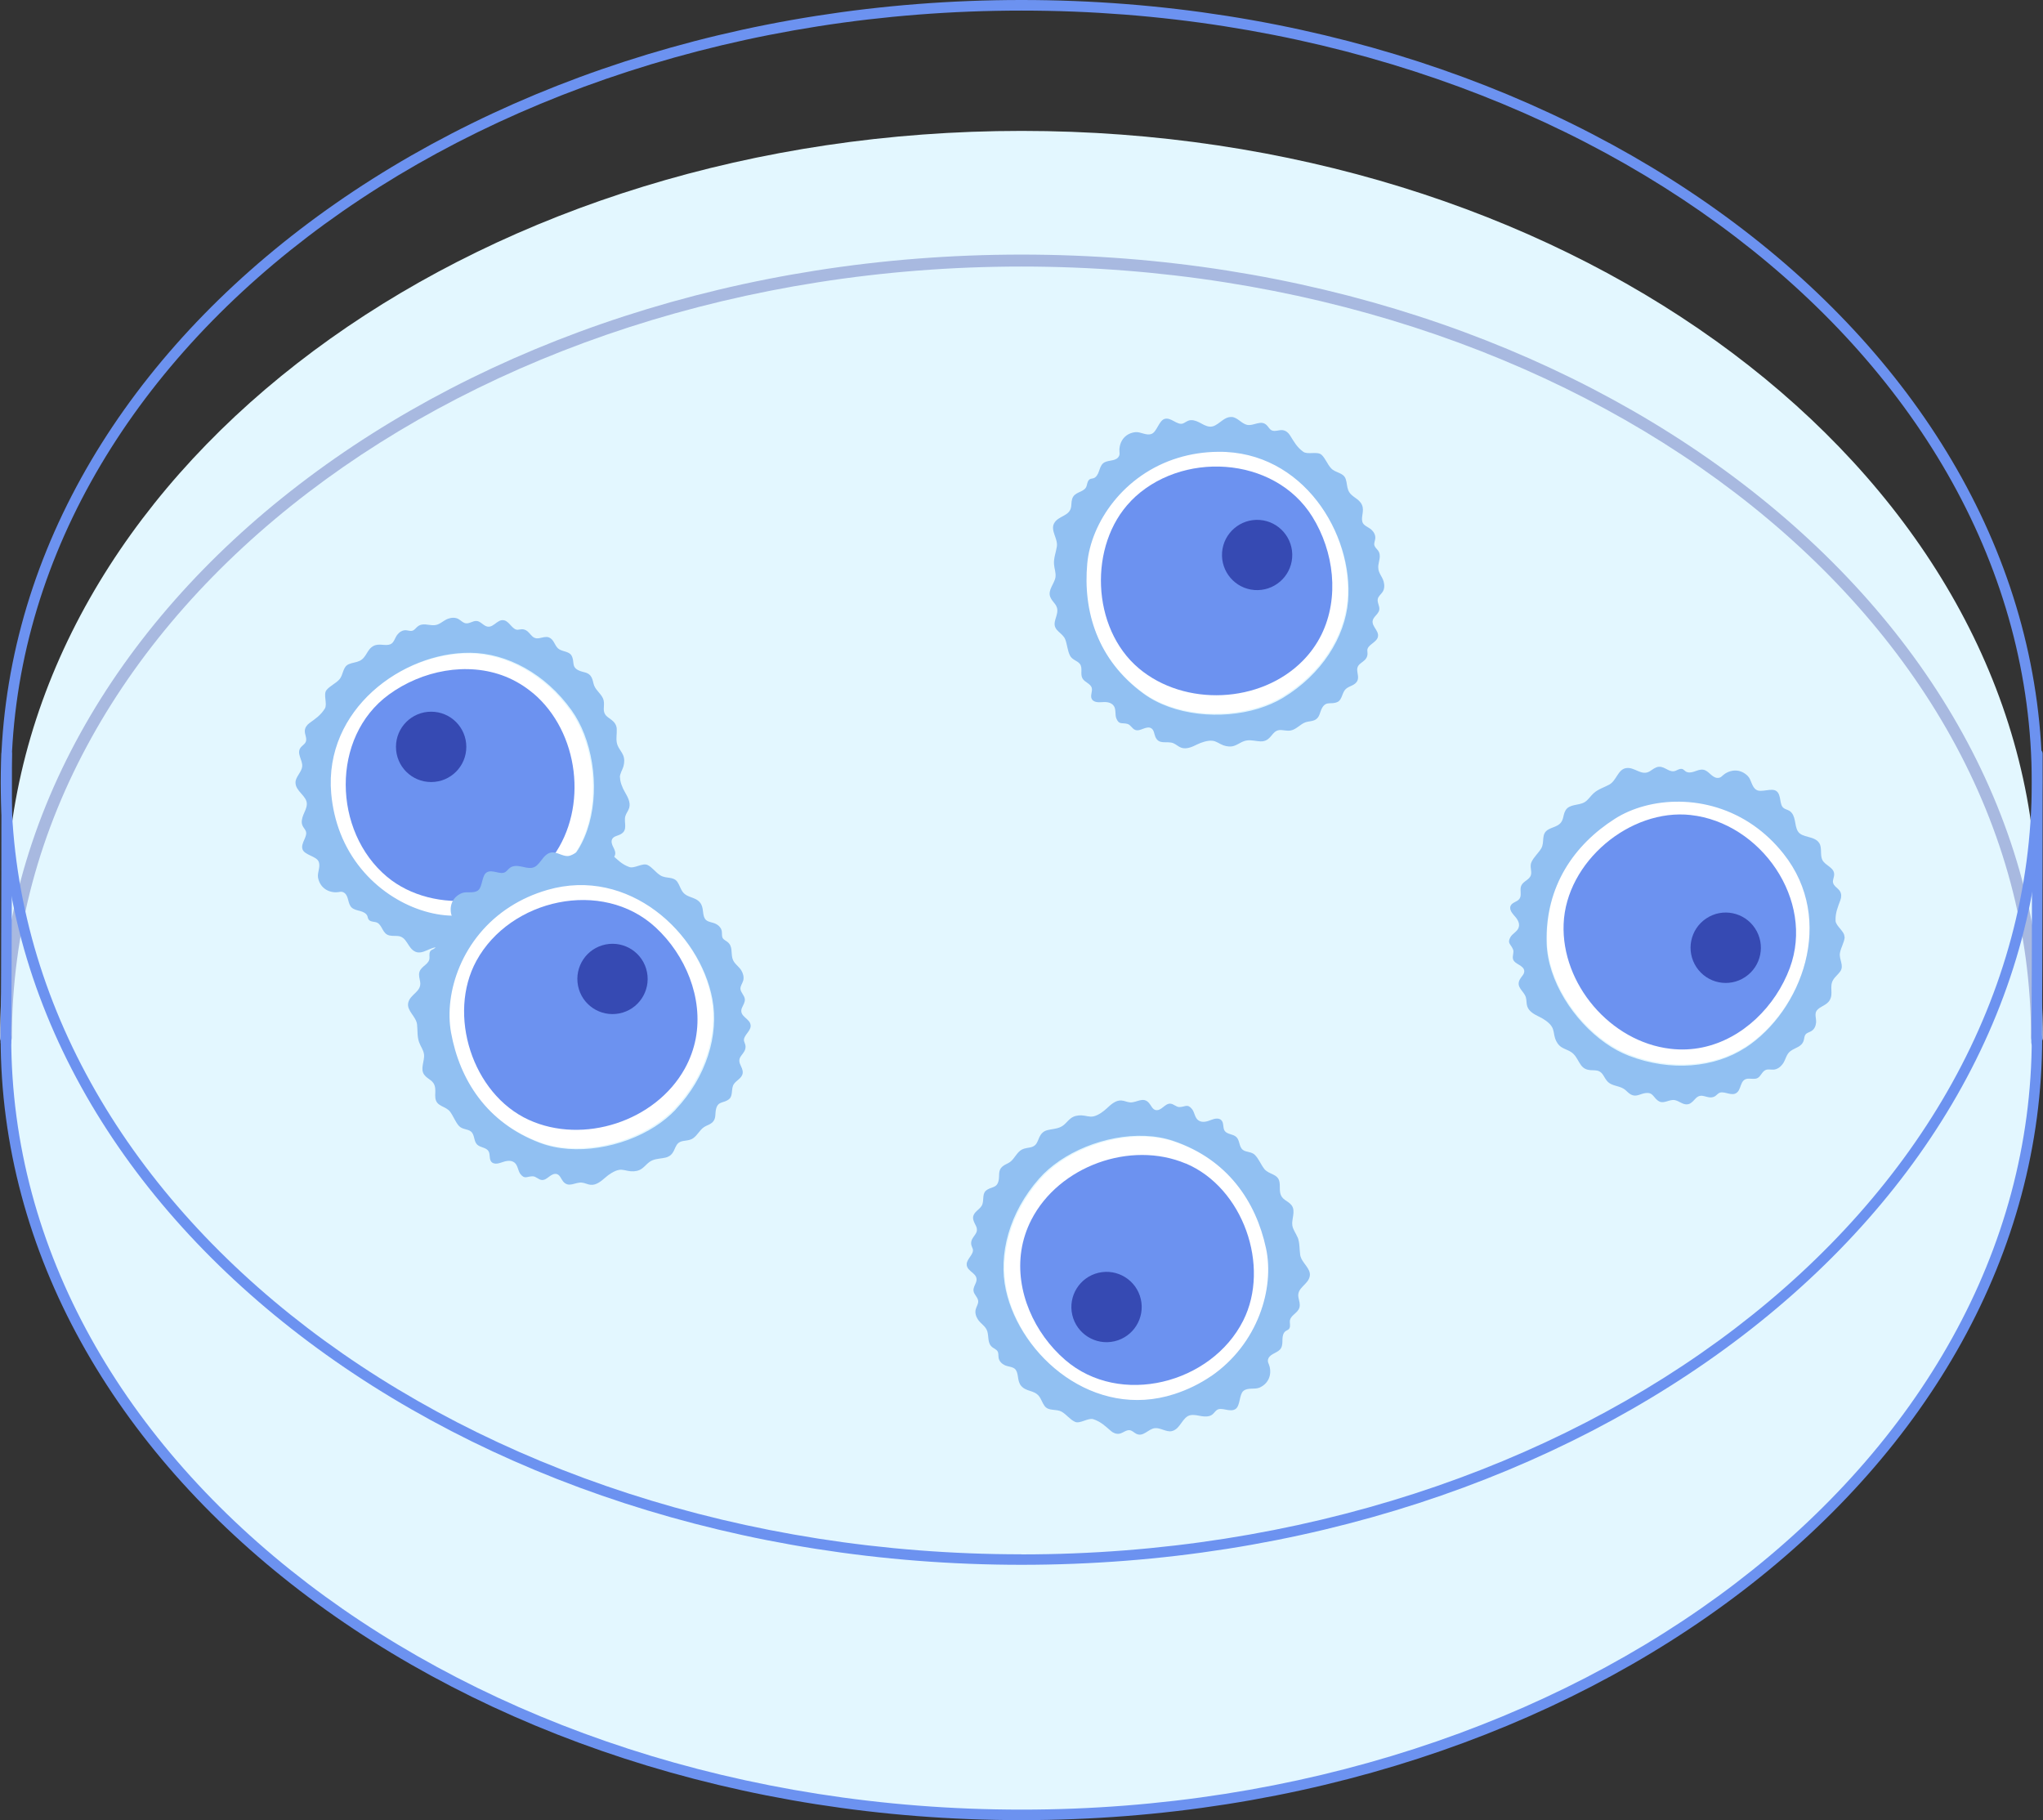 <?xml version="1.0" encoding="UTF-8"?><svg id="_Слой_2" xmlns="http://www.w3.org/2000/svg" viewBox="0 0 223.66 199.25"><rect x="0" y="0" width="223.66" height="199.25" fill="#333333" stroke="none"/><defs><style>.cls-1{fill:#e3f7ff;}.cls-2{fill:#fff;}.cls-3{fill:#a8b9e0;}.cls-4{fill:#364ab3;}.cls-5{fill:#6c92f0;}.cls-6{fill:#91c0f2;isolation:isolate;}</style></defs><g id="Artwork"><g><path class="cls-1" d="m111.83,14.33C53.37,14.33,5.45,48.86.99,92.72c-.22,2.21-.34,18.63-.34,20.88,0,46.99,49.77,85.07,111.18,85.07s111.18-38.09,111.18-85.07c0-2.03-.09-18.24-.27-20.23-4.04-44.17-52.15-79.04-110.9-79.04Z"/><path class="cls-3" d="m111.83,27.87C50.17,27.87,0,66.33,0,113.6c0,.36.29.65.65.65s.65-.29.65-.65C1.31,67.05,50.89,29.18,111.83,29.18s110.52,37.87,110.52,84.42c0,.36.29.65.65.65s.65-.29.65-.65c0-47.27-50.17-85.73-111.83-85.73Z"/><path class="cls-5" d="m.74,81.94c-.32,0-.58.26-.58.58,0,.24,0,24.46-.09,31.59,0,.32.25.58.57.59h0c.32,0,.57-.25.58-.57.09-7.13.09-31.36.09-31.6,0-.32-.26-.58-.58-.58Z"/><path class="cls-5" d="m223.05,81.94c-.32,0-.58.26-.58.58,0,.24,0,24.46-.09,31.59,0,.32.25.58.57.59h0c.32,0,.57-.25.58-.57.09-7.13.09-31.36.09-31.6,0-.32-.26-.58-.58-.58Z"/><path class="cls-5" d="m111.83,0C50.21,0,.08,38.42.08,85.65s50.13,85.65,111.75,85.65,111.75-38.42,111.75-85.65S173.45,0,111.83,0Zm0,170.15C50.85,170.15,1.23,132.24,1.23,85.65S50.85,1.16,111.83,1.16s110.6,37.9,110.6,84.5-49.61,84.5-110.6,84.5Z"/><path class="cls-5" d="m223.01,113.02c-.32,0-.58.26-.58.58,0,46.59-49.61,84.5-110.6,84.5S1.23,160.19,1.23,113.6c0-.32-.26-.58-.58-.58s-.58.26-.58.58c0,47.23,50.13,85.65,111.75,85.65s111.75-38.42,111.75-85.65c0-.32-.26-.58-.58-.58Z"/><g><g><path class="cls-2" d="m176.83,89.51c-4.42,2.83-7.65,7.37-7.46,13.61.15,5.08,4.43,10.58,9.01,12.33,4.6,1.76,9.37,1.3,12.71-.87,6.21-4.02,9.95-14.01,4.2-21.26-5.39-6.79-13.88-6.76-18.47-3.82Z"/><path class="cls-6" d="m201.92,102.56c.04-.6-.95-1.18-.97-1.77-.03-.87.25-1.49.53-2.26.12-.32.13-.69-.05-.97-.22-.35-.69-.55-.76-.96-.04-.25.09-.5.12-.76.11-.88-.96-1.04-1.29-1.71-.26-.53-.01-1.33-.33-1.83-.54-.85-1.9-.53-2.36-1.32-.2-.35-.24-.77-.32-1.17-.08-.4-.23-.82-.58-1.04-.19-.12-.42-.16-.61-.29-.56-.36-.23-1.46-.84-1.89-.52-.36-1.62.19-2.15-.11-.56-.31-.55-1.11-.97-1.53-.71-.72-1.68-.78-2.51-.24-.31.2-.41.47-.82.45-.61-.03-.95-.81-1.55-.9-.33-.05-.65.09-.97.2-.31.11-.69.17-.96-.02-.1-.07-.18-.17-.29-.23-.24-.11-.51.03-.74.14-.71.34-1.19-.47-1.9-.41-.37.03-.67.29-.98.49-.94.57-1.66-.52-2.63-.34-.87.16-1.03,1.37-1.81,1.8-.57.31-1.22.5-1.71.94-.36.32-.61.77-1.02,1-.63.36-1.65.18-2.06.88-.35.6-.12,1.21-.88,1.65-.31.18-.68.26-.99.44-.87.48-.37,1.39-.8,2.09-.32.52-.79.92-1.05,1.46-.24.5.06,1-.07,1.44-.16.54-.86.67-1.07,1.19-.18.45.1,1.03-.19,1.42-.24.33-.77.37-.95.73-.18.34.07.75.32,1.03.34.37.72.84.55,1.37-.14.45-.69.67-.91,1.07-.37.67.04.73.29,1.33.14.33-.1.71,0,1.06.08.3.39.47.66.63.27.16.56.37.57.68.02.35-.31.6-.48.91-.47.86.43,1.25.65,1.95.1.32.05.66.15.98.18.6.81.92,1.37,1.19.45.22,1.05.61,1.32,1.05.25.39.22.83.36,1.27.13.4.37.78.73,1,.48.29.93.35,1.32.76.33.34.51.8.79,1.19.15.2.31.33.48.41.73.35,1.4-.14,1.93.65.18.27.32.58.56.8.47.43,1.21.4,1.74.75.27.18.47.46.76.61.59.31,1.02-.09,1.59-.16.9-.12.84.57,1.52.92.51.27,1.12-.26,1.69-.15.52.1.94.59,1.5.44.34-.09.56-.4.81-.65.68-.67,1.24.17,2.01-.17.18-.08.31-.25.47-.36.47-.34,1.23.24,1.79.04.83-.29.42-1.67,1.54-1.65.32,0,.67.08.95-.07.36-.2.48-.7.86-.87.28-.13.61-.02.92-.05.38-.04.72-.29.95-.6.36-.48.38-1.07.87-1.43.51-.38,1.23-.45,1.44-1.15.07-.23.06-.48.21-.67.16-.2.44-.24.65-.38.31-.19.47-.56.5-.93.03-.42-.19-.94.06-1.29.34-.48,1.1-.56,1.44-1.17.41-.73-.07-1.46.36-2.19.21-.36.56-.61.79-.95.44-.65-.16-1.28-.04-2.01.1-.59.48-1.16.52-1.74Zm-10.87,12.15c-3.35,2.17-8.12,2.63-12.72.87-.88-.34-1.75-.81-2.58-1.4-3.49-2.46-6.31-6.83-6.43-10.93-.19-6.24,3.04-10.79,7.46-13.61,3.75-2.4,10.1-2.86,15.24.75,1.15.81,2.24,1.82,3.23,3.07,5.76,7.25,2.01,17.23-4.2,21.26Z"/><path class="cls-5" d="m185.09,89.22c-6.62-.73-13.64,5.1-13.91,11.93-.26,6.56,5.13,12.9,11.69,13.66,1.17.14,2.36.09,3.51-.15,4.42-.92,8.01-4.52,9.56-8.69,2.76-7.44-3.17-15.91-10.86-16.75Z"/></g><path class="cls-4" d="m186.8,100.54c-1.77,1.17-2.26,3.56-1.08,5.34,1.17,1.77,3.56,2.26,5.33,1.08,1.77-1.17,2.26-3.56,1.08-5.34-1.17-1.77-3.56-2.26-5.33-1.08Z"/></g><g><g><path class="cls-2" d="m133.31,49.33c-8.67.09-13.86,6.8-14.36,12.23-.48,5.23,1.12,10.56,6.16,14.25,4.1,3,11.07,3,15.27.46,4.22-2.55,6.78-6.59,7.12-10.57.64-7.37-4.94-16.46-14.2-16.37Z"/><path class="cls-6" d="m150.88,62.1c.01-.63.4-1.25-.02-1.84-.14-.19-.34-.34-.4-.57-.06-.25.08-.49.1-.75.04-.36-.16-.72-.43-.96-.31-.28-.86-.43-.98-.84-.17-.56.23-1.21-.04-1.85-.33-.77-1.2-.85-1.51-1.63-.15-.38-.14-.81-.27-1.2-.24-.75-1.11-.66-1.61-1.2-.41-.44-.62-1.09-1.05-1.48-.45-.4-1.51.02-1.99-.32-.71-.51-1.02-1.11-1.46-1.81-.18-.29-.46-.52-.8-.56-.41-.05-.85.2-1.22.01-.23-.12-.34-.38-.53-.56-.63-.62-1.41.12-2.14-.03-.58-.12-1.06-.81-1.65-.86-1-.09-1.58,1.17-2.49,1.05-.4-.05-.76-.28-1.12-.47-.36-.18-.79-.32-1.17-.18-.21.08-.39.23-.6.31-.63.22-1.3-.72-2.01-.5-.6.18-.84,1.39-1.4,1.63-.59.25-1.21-.25-1.81-.18-1.01.12-1.65.85-1.73,1.84-.03.36.12.62-.14.92-.4.47-1.22.25-1.67.67-.24.23-.33.57-.44.88-.11.31-.29.65-.61.74-.12.04-.25.03-.36.09-.23.12-.29.42-.35.67-.17.76-1.1.65-1.49,1.25-.2.31-.18.71-.22,1.07-.13,1.1-1.43.99-1.88,1.87-.4.79.45,1.66.31,2.53-.1.64-.36,1.27-.31,1.92.03.48.23.95.16,1.42-.1.71-.87,1.41-.57,2.17.26.65.88.84.76,1.7-.05.36-.21.69-.27,1.05-.16.98.87,1.14,1.16,1.92.21.57.24,1.19.5,1.73.24.5.82.56,1.1.94.33.46,0,1.09.28,1.58.24.42.87.56,1.01,1.02.11.39-.18.83-.01,1.2.16.35.63.41,1.01.38.5-.04,1.1-.05,1.42.41.27.39.1.95.28,1.38.3.71.6.42,1.22.59.34.1.5.52.83.65.29.12.61-.02.9-.13s.64-.21.89-.03c.29.2.29.61.43.93.39.9,1.25.42,1.94.68.31.12.55.37.86.49.58.22,1.22-.07,1.78-.35.45-.22,1.13-.45,1.64-.4.46.04.78.34,1.22.5.39.14.84.19,1.23.04.52-.2.85-.52,1.41-.58.47-.05.95.09,1.42.11.25.01.45-.04.62-.12.72-.36.75-1.19,1.7-1.12.33.02.66.11.98.05.63-.11,1.06-.71,1.66-.91.31-.1.65-.09.95-.22.61-.27.56-.86.85-1.36.46-.78.96-.31,1.67-.63.53-.24.49-1.04.92-1.43.39-.35,1.04-.38,1.27-.92.14-.32.02-.69-.02-1.04-.11-.95.9-.87,1.1-1.69.05-.19,0-.39,0-.59.02-.58.94-.82,1.14-1.39.28-.83-1.06-1.36-.36-2.23.2-.25.47-.48.53-.8.07-.41-.26-.81-.16-1.21.07-.3.36-.5.53-.76.21-.33.21-.75.11-1.12-.16-.58-.61-.96-.59-1.57Zm-3.3,3.72c-.34,3.97-2.91,8.02-7.12,10.57-.81.49-1.72.88-2.69,1.18-4.08,1.25-9.27.78-12.58-1.64-5.05-3.68-6.64-9.02-6.16-14.25.41-4.44,3.94-9.73,9.95-11.56,1.35-.41,2.82-.65,4.4-.66,9.26-.09,14.83,8.99,14.2,16.37Z"/><path class="cls-5" d="m123.8,54.86c-4.64,4.78-4.35,13.9.87,18.3,5.02,4.23,13.33,3.87,17.96-.83.83-.84,1.52-1.81,2.04-2.86,1.99-4.06,1.36-9.1-.99-12.89-4.17-6.74-14.5-7.27-19.89-1.72Z"/></g><path class="cls-4" d="m137.92,56.92c-2.12-.16-3.97,1.43-4.13,3.54-.16,2.12,1.43,3.97,3.54,4.13,2.12.16,3.97-1.43,4.13-3.54.16-2.12-1.43-3.97-3.54-4.13Z"/></g><g><g><path class="cls-2" d="m128.58,124.99c-4.81-1.63-11.46.44-14.71,4.12-3.26,3.69-4.5,8.32-3.64,12.21,1.59,7.23,9.63,14.23,18.44,11.38,8.25-2.67,11.19-10.63,10.05-15.96-1.1-5.13-4.22-9.75-10.14-11.75Z"/><path class="cls-6" d="m142.06,135.47c-.18-.45-.5-.84-.58-1.31-.11-.71.41-1.6-.1-2.24-.44-.54-1.09-.54-1.24-1.4-.06-.36,0-.72-.06-1.08-.14-.98-1.17-.83-1.68-1.49-.37-.48-.58-1.06-1-1.5-.38-.4-.96-.29-1.33-.57-.45-.34-.32-1.04-.73-1.42-.36-.33-1-.27-1.27-.67-.22-.34-.07-.85-.35-1.15-.26-.28-.72-.2-1.08-.06-.47.19-1.04.38-1.48.04-.37-.29-.38-.88-.68-1.23-.5-.59-.69-.22-1.35-.2-.36.01-.63-.34-.99-.37-.31-.03-.58.2-.82.39-.24.2-.54.39-.84.3-.33-.1-.46-.5-.69-.76-.64-.74-1.32-.03-2.06-.07-.33-.02-.64-.19-.97-.21-.62-.04-1.14.44-1.6.87-.36.34-.94.76-1.44.87-.45.1-.85-.09-1.31-.11-.42-.02-.86.07-1.19.33-.44.35-.65.75-1.17.97-.44.19-.93.2-1.39.32-.24.06-.42.17-.55.3-.58.56-.36,1.36-1.28,1.58-.32.07-.66.09-.95.24-.56.29-.8,1-1.31,1.37-.27.19-.6.28-.84.5-.5.44-.28.99-.41,1.55-.21.88-.82.59-1.4,1.1-.43.39-.15,1.14-.45,1.64-.27.45-.88.67-.94,1.25-.03.35.18.66.33.98.39.88-.6,1.1-.54,1.94.01.2.12.37.18.56.15.56-.66,1.07-.67,1.66-.02.88,1.42.98,1.01,2.02-.12.3-.31.6-.26.92.06.41.49.7.51,1.11.02.31-.19.58-.27.89-.1.37.02.78.23,1.1.32.5.86.73,1.04,1.32.18.61-.01,1.31.57,1.75.19.14.43.23.55.43.13.22.07.49.12.74.07.36.36.64.69.79.38.17.95.15,1.19.51.33.49.14,1.23.59,1.75.55.64,1.4.45,1.93,1.1.26.32.37.73.61,1.07.46.64,1.26.3,1.9.66.52.3.91.86,1.45,1.1.54.25,1.44-.47,2-.29.83.28,1.31.75,1.93,1.29.25.22.6.36.93.3.41-.08.75-.45,1.16-.38.25.05.44.26.67.38.79.41,1.31-.53,2.06-.61.59-.06,1.25.45,1.83.33.98-.21,1.16-1.59,2.07-1.75.4-.07.81.04,1.21.11.4.06.85.07,1.17-.18.18-.14.3-.34.48-.48.53-.4,1.45.3,2.07-.13.52-.36.39-1.58.85-1.97.49-.41,1.23-.13,1.78-.37.93-.42,1.32-1.31,1.1-2.27-.08-.36-.3-.55-.14-.92.24-.56,1.09-.6,1.39-1.14.16-.29.14-.64.15-.97.01-.33.08-.7.36-.89.1-.07.23-.11.32-.19.19-.18.15-.48.13-.75-.07-.78.86-.95,1.05-1.64.1-.36-.04-.73-.11-1.09-.21-1.09,1.07-1.38,1.24-2.34.15-.87-.92-1.45-1.05-2.33-.09-.64-.04-1.32-.28-1.93Zm-9.5,15.19c-1.16.79-2.49,1.46-4,1.95-8.81,2.85-16.84-4.15-18.44-11.38-.86-3.9.38-8.52,3.64-12.21.62-.71,1.37-1.35,2.21-1.93,3.52-2.41,8.61-3.51,12.49-2.19,5.92,2.01,9.04,6.62,10.14,11.76.94,4.35-.86,10.46-6.04,14.01Z"/><path class="cls-5" d="m129.8,127.37c-6.05-2.54-13.88.29-16.89,6.16-.54,1.05-.91,2.18-1.09,3.34-.69,4.47,1.42,9.09,4.79,12,6,5.19,16.01,2.6,19.49-4.3,3-5.95,0-14.56-6.3-17.21Z"/></g><path class="cls-4" d="m120.27,139.33c-2.07.48-3.36,2.55-2.88,4.62.48,2.07,2.55,3.36,4.62,2.88,2.07-.48,3.36-2.55,2.88-4.62s-2.55-3.36-4.62-2.88Z"/></g><g><g><path class="cls-2" d="m51.38,71.54c-7.4-.08-16.03,6.18-15.24,15.4.75,8.64,7.83,13.3,13.28,13.38,5.25.08,10.45-1.92,13.74-7.23,2.68-4.32,2.15-11.27-.7-15.26-2.86-4.01-7.09-6.26-11.08-6.3Z"/><path class="cls-6" d="m67.86,85.12c0-.46.28-.81.4-1.26.11-.4.12-.85-.06-1.23-.24-.51-.58-.8-.68-1.36-.08-.47.02-.95,0-1.42,0-.25-.07-.45-.17-.61-.42-.69-1.24-.66-1.25-1.61,0-.33.06-.66-.02-.98-.16-.62-.79-1-1.03-1.59-.12-.3-.14-.65-.3-.93-.32-.59-.9-.49-1.42-.75-.81-.4-.39-.94-.76-1.61-.28-.51-1.08-.41-1.49-.8-.38-.36-.46-1.01-1.01-1.2-.33-.11-.69.03-1.03.09-.94.18-.94-.83-1.77-.97-.19-.03-.39.04-.59.05-.58.02-.89-.88-1.47-1.03-.85-.22-1.27,1.16-2.2.53-.27-.18-.51-.44-.83-.46-.41-.04-.79.32-1.2.25-.31-.05-.53-.32-.8-.47-.34-.18-.76-.16-1.12-.03-.56.2-.91.68-1.52.71-.63.04-1.27-.31-1.84.16-.18.15-.32.37-.54.44-.24.08-.5-.04-.75-.05-.36-.01-.7.21-.92.5-.26.33-.36.89-.76,1.04-.55.22-1.23-.14-1.84.18-.74.39-.75,1.26-1.51,1.63-.37.18-.8.2-1.18.36-.72.3-.57,1.16-1.07,1.7-.41.44-1.04.7-1.4,1.16-.36.48.14,1.51-.17,2.01-.46.74-1.03,1.11-1.69,1.59-.27.2-.49.5-.5.84-.02.41.27.84.1,1.22-.1.24-.35.37-.52.57-.57.67.22,1.4.13,2.14-.07.59-.72,1.12-.73,1.71-.02,1,1.29,1.49,1.24,2.41-.02.41-.23.78-.38,1.15-.15.38-.26.81-.09,1.18.09.21.26.37.35.58.27.61-.61,1.35-.34,2.04.23.59,1.45.73,1.73,1.27.29.57-.15,1.23-.04,1.82.2,1,.97,1.58,1.96,1.59.37,0,.61-.17.93.07.49.36.34,1.19.8,1.61.25.22.59.28.92.37.32.09.67.24.79.55.04.12.05.24.12.35.13.23.44.26.7.3.77.11.73,1.05,1.36,1.39.33.17.72.12,1.09.14,1.1.04,1.1,1.35,2,1.73.81.34,1.62-.57,2.5-.5.65.05,1.3.26,1.94.16.47-.07.93-.3,1.41-.27.72.05,1.47.76,2.21.4.63-.31.77-.94,1.64-.89.36.02.71.16,1.07.19.99.08,1.07-.95,1.83-1.3.55-.25,1.16-.33,1.68-.63.48-.28.5-.87.85-1.16.43-.36,1.09-.08,1.55-.4.4-.27.49-.91.94-1.08.38-.14.84.12,1.19-.08.33-.19.36-.66.3-1.04-.08-.5-.13-1.1.3-1.45.36-.3.94-.18,1.35-.39.68-.35.37-.63.5-1.27.07-.35.48-.54.58-.88.09-.3-.06-.61-.2-.88s-.26-.62-.1-.89c.18-.3.59-.33.9-.5.87-.46.33-1.28.53-1.99.09-.32.33-.58.42-.9.18-.6-.17-1.21-.48-1.75-.25-.43-.53-1.09-.52-1.6Zm-4.58,7.89c-3.29,5.31-8.49,7.31-13.74,7.23-4.45-.07-10-3.19-12.28-9.04-.51-1.31-.86-2.76-1-4.34-.8-9.22,7.84-15.48,15.24-15.4,3.99.04,8.22,2.29,11.08,6.3.55.77,1.01,1.64,1.38,2.59,1.55,3.98,1.48,9.18-.68,12.67Z"/><path class="cls-5" d="m58.36,75.89c-.9-.76-1.92-1.38-3.01-1.82-4.2-1.68-9.18-.66-12.77,1.96-6.41,4.67-6.14,15.01-.2,19.96,5.12,4.26,14.19,3.28,18.18-2.26,3.84-5.33,2.84-13.59-2.2-17.85Z"/></g><path class="cls-4" d="m47.2,77.91c-2.13,0-3.85,1.72-3.85,3.85s1.72,3.85,3.85,3.85,3.85-1.72,3.85-3.85-1.72-3.85-3.85-3.85Z"/></g><g><g><path class="cls-2" d="m59.83,97.31c-8.33,2.41-11.53,10.26-10.56,15.63.94,5.16,3.91,9.88,9.75,12.07,4.75,1.79,11.47-.07,14.83-3.65,3.38-3.58,4.76-8.17,4.03-12.09-1.36-7.27-9.17-14.53-18.06-11.96Z"/><path class="cls-6" d="m81.25,110.28c.13-.3.33-.59.29-.91-.04-.41-.46-.72-.48-1.13-.01-.31.21-.58.3-.88.11-.37,0-.78-.19-1.11-.31-.51-.84-.76-.99-1.35-.16-.61.05-1.31-.52-1.77-.18-.15-.42-.24-.54-.44-.12-.22-.06-.5-.1-.75-.06-.36-.34-.65-.67-.81-.38-.19-.94-.18-1.17-.55-.32-.5-.1-1.23-.54-1.77-.52-.65-1.38-.5-1.89-1.16-.25-.33-.35-.74-.58-1.09-.43-.65-1.25-.34-1.87-.73-.51-.31-.89-.89-1.41-1.14-.54-.26-1.45.43-2.01.22-.82-.3-1.28-.8-1.89-1.35-.25-.23-.59-.38-.92-.33-.41.06-.77.43-1.17.34-.25-.06-.43-.27-.66-.4-.77-.43-1.33.49-2.07.54-.59.04-1.23-.49-1.82-.39-.99.18-1.21,1.55-2.12,1.68-.4.06-.81-.07-1.21-.15-.4-.08-.85-.1-1.18.14-.18.13-.31.33-.5.46-.55.38-1.44-.34-2.07.06-.53.34-.44,1.57-.92,1.95-.5.39-1.23.09-1.79.31-.94.39-1.36,1.26-1.18,2.23.07.36.28.56.11.93-.26.56-1.1.57-1.42,1.09-.17.28-.16.64-.18.97-.02.33-.11.7-.39.88-.1.07-.23.1-.32.18-.2.17-.17.48-.16.74.04.78-.89.92-1.1,1.61-.11.35.02.73.08,1.09.17,1.09-1.12,1.34-1.31,2.3-.18.86.87,1.48.97,2.36.07.65,0,1.32.22,1.94.16.45.48.85.54,1.33.09.72-.46,1.59.03,2.24.42.56,1.07.57,1.19,1.44.05.36-.02.72.02,1.08.11.99,1.14.87,1.63,1.54.36.49.55,1.08.95,1.53.37.41.95.32,1.31.61.44.35.29,1.05.69,1.44.35.34.99.3,1.24.72.21.34.05.85.31,1.16.25.29.71.22,1.07.09.47-.17,1.05-.34,1.48.01.36.3.36.89.64,1.25.48.6.69.24,1.34.24.36,0,.62.36.98.4.31.04.58-.18.83-.37.25-.19.56-.37.85-.27.33.11.44.51.66.79.62.76,1.32.07,2.06.14.33.03.63.21.96.24.62.06,1.16-.4,1.63-.81.37-.33.97-.73,1.47-.82.45-.08.85.12,1.31.15.42.03.86-.04,1.2-.29.45-.33.68-.73,1.2-.93.44-.17.94-.17,1.4-.28.24-.06.42-.16.56-.28.6-.54.4-1.35,1.33-1.53.32-.06.66-.07.96-.21.57-.28.83-.97,1.36-1.32.27-.18.61-.26.86-.47.51-.43.31-.98.46-1.54.24-.88.84-.56,1.43-1.06.44-.37.19-1.14.5-1.62.28-.44.9-.64.98-1.22.04-.35-.16-.67-.29-.99-.36-.89.63-1.08.6-1.93,0-.2-.11-.38-.16-.57-.14-.57.69-1.05.72-1.64.05-.88-1.39-1.02-.94-2.05Zm-7.28,11.19c-.65.69-1.42,1.31-2.27,1.86-3.6,2.3-8.72,3.23-12.56,1.79-5.85-2.2-8.82-6.91-9.76-12.08-.79-4.38,1.19-10.43,6.49-13.8,1.19-.76,2.54-1.38,4.06-1.82,8.89-2.57,16.7,4.69,18.06,11.96.73,3.92-.65,8.51-4.03,12.09Z"/><path class="cls-5" d="m71.77,101.52c-5.83-5.38-15.92-3.12-19.62,3.67-3.19,5.85-.47,14.56,5.74,17.4,5.97,2.73,13.88.16,17.08-5.61.57-1.03.98-2.15,1.2-3.31.83-4.44-1.13-9.13-4.4-12.15Z"/></g><path class="cls-4" d="m66.31,103.39c-2.09.41-3.44,2.44-3.03,4.52.41,2.09,2.44,3.44,4.52,3.03,2.09-.41,3.44-2.44,3.03-4.52-.41-2.09-2.44-3.44-4.52-3.03Z"/></g></g></g></svg>